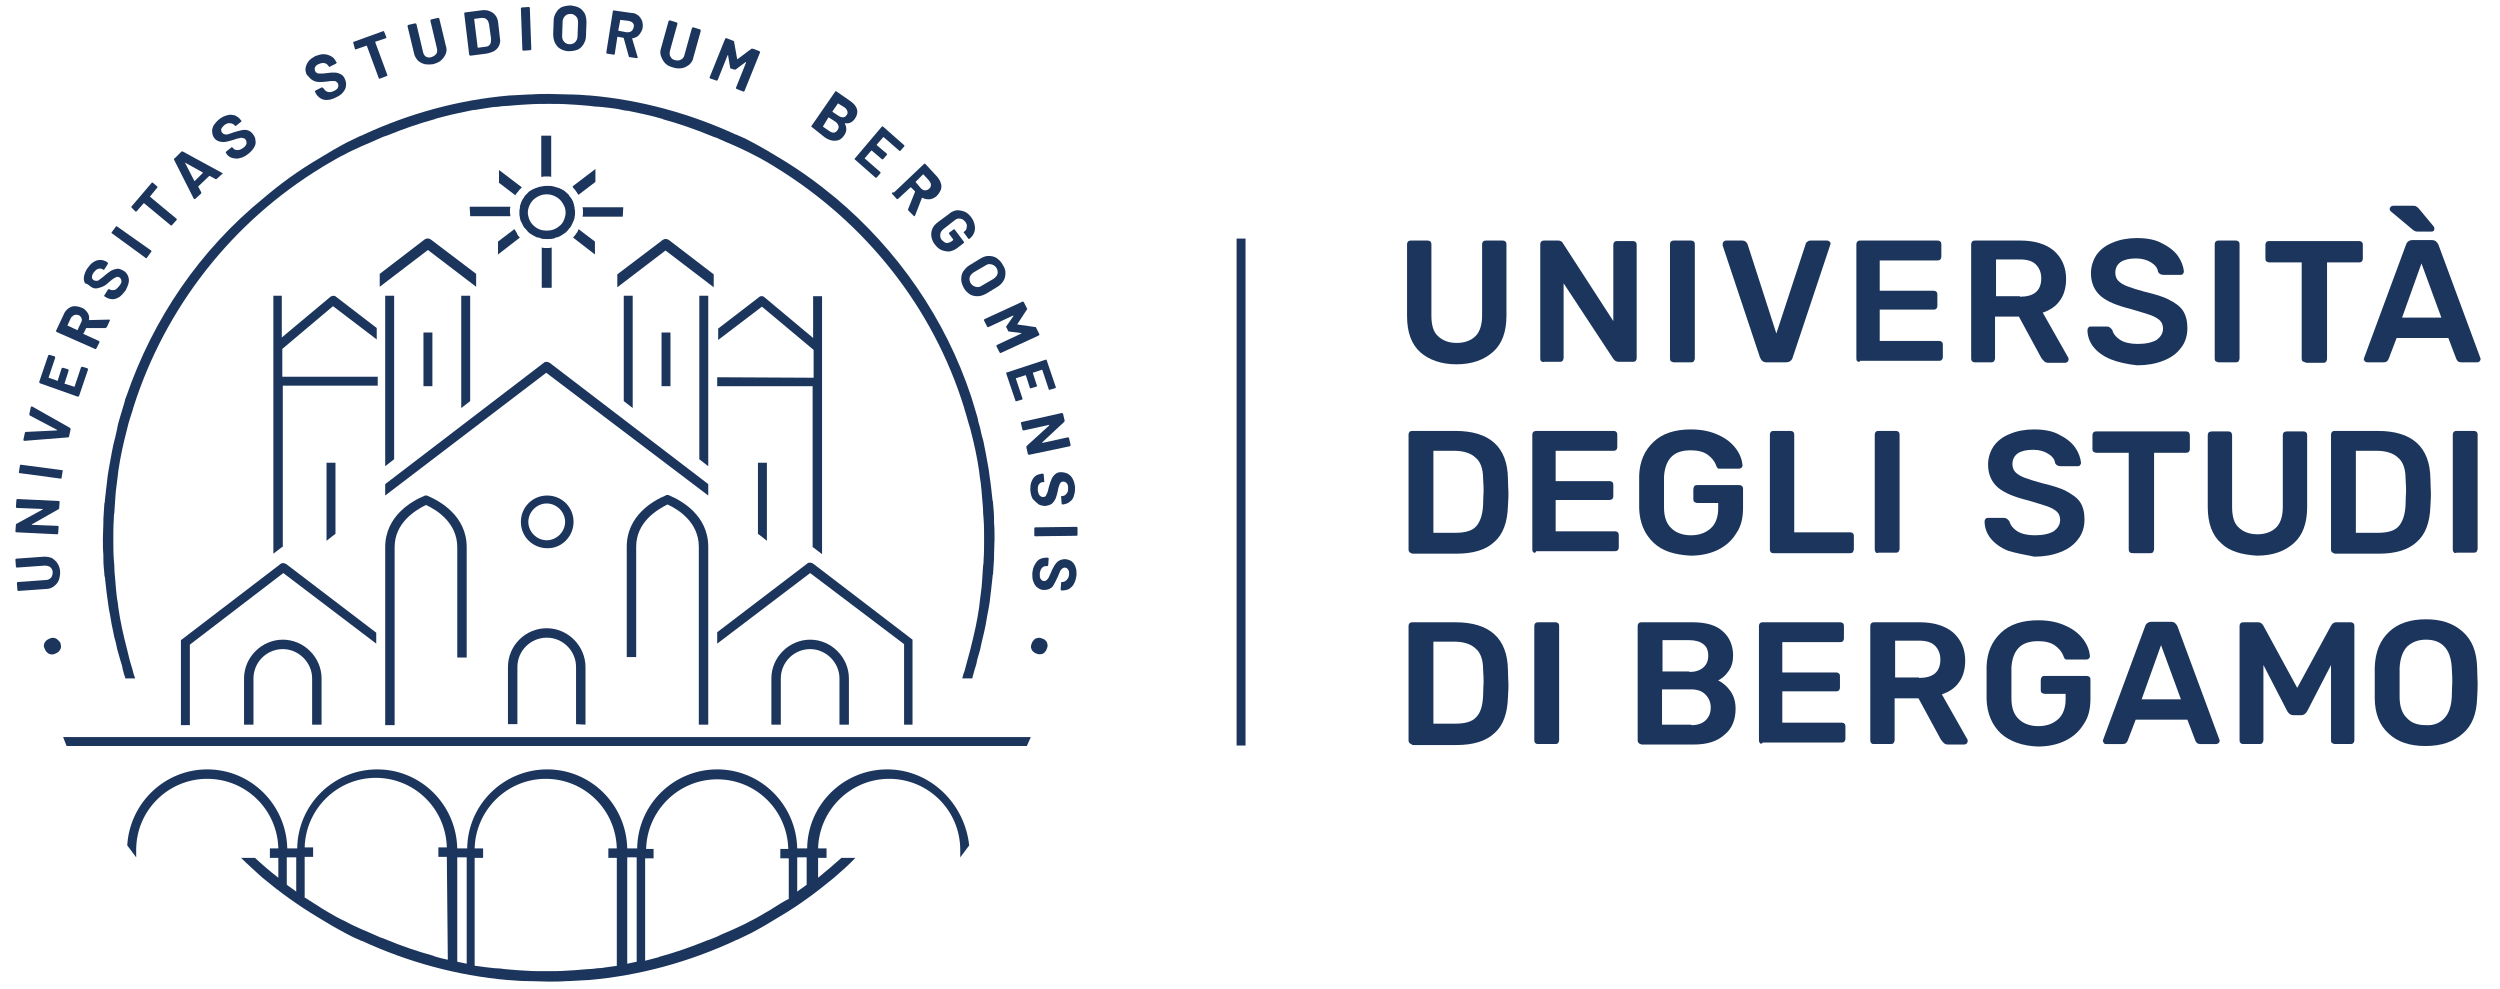 <?xml version="1.0" encoding="utf-8"?>
<!-- Generator: Adobe Illustrator 24.0.1, SVG Export Plug-In . SVG Version: 6.00 Build 0)  -->
<svg version="1.1" id="Livello_1" xmlns="http://www.w3.org/2000/svg" xmlns:xlink="http://www.w3.org/1999/xlink" x="0px" y="0px"
	 viewBox="0 0 503 199" style="enable-background:new 0 0 503 199;" xml:space="preserve">
<style type="text/css">
	.st0{fill:#1C355D;}
</style>
<path class="st0" d="M79.3,92.4V59.5h-1.8v34.3L79.3,92.4z"/>
<path class="st0" d="M87,66.9h-1.8v10.8H87V66.9z"/>
<path class="st0" d="M94.6,80.7V59.5h-1.8v22.6L94.6,80.7z"/>
<path class="st0" d="M67,61.6l8.8,6.7V66l-8.2-6.3c-0.3-0.3-0.8-0.2-1.1,0l-9.8,8.2v-8.4H55v51.9l1.7-1.3c0.1,0,0.1-0.1,0.2-0.1
	V77.6H76v-1.8H56.8v-5.6L67,61.6z"/>
<path class="st0" d="M64.7,145.8v-9.3c0-4.2-3.5-7.8-7.8-7.8c-4.2,0-7.8,3.5-7.8,7.8v9.3H51v-9.3c0-3.3,2.7-5.9,5.9-5.9
	s5.9,2.7,5.9,5.9v9.3H64.7z"/>
<path class="st0" d="M93.9,132.3v-22.2c0-6.3-5.4-9.3-7.8-10.3l-0.2-0.1h-0.4l-0.2,0.1c-2.4,1-7.8,4-7.8,10.3v35.8h1.9v-35.8
	c0-4.9,4.1-7.4,6.3-8.5c2.2,1,6.3,3.6,6.3,8.5v22.2H93.9z"/>
<path class="st0" d="M65.7,93.1v15.7l1.8-1.4V93.1H65.7z"/>
<path class="st0" d="M94.6,43.5h8.1c0-0.2-0.1-0.5-0.1-0.8c0,0,0,0,0-0.1c0-0.3,0-0.7,0.1-1h-8.2L94.6,43.5L94.6,43.5z"/>
<path class="st0" d="M104,46.9c-0.2-0.3-0.3-0.5-0.5-0.8l-3.3,2.5v2.6l4.4-3.4c-0.2-0.2-0.4-0.4-0.5-0.6C104.1,47.1,104,47,104,46.9
	z"/>
<path class="st0" d="M100.3,36.7l3.4,2.6c0.1-0.3,0.3-0.5,0.5-0.7c0.1-0.1,0.2-0.3,0.3-0.4c0.2-0.2,0.3-0.3,0.5-0.5l-4.6-3.5V36.7z"
	/>
<path class="st0" d="M75.7,127.3l-18.1-13.8c-0.2-0.1-0.4-0.2-0.6-0.2c-0.2,0-0.4,0-0.6,0.2l-20,15.3v0.1v2.2v14.8h1.8v-16.2
	L57,115.3l18.7,14.2V127.3z"/>
<path class="st0" d="M85.4,48.2l-9,6.9v2.6l9.7-7.4l9.7,7.4v-2.6l-9.1-6.9C86.3,47.9,85.8,47.9,85.4,48.2z"/>
<path class="st0" d="M140.7,59.5v32.9l1.8,1.4V59.5H140.7z"/>
<path class="st0" d="M134.9,66.9h-1.8v10.8h1.8V66.9z"/>
<path class="st0" d="M125.5,59.5v21.2l1.8,1.4V59.5H125.5z"/>
<path class="st0" d="M115.4,105c0-3-2.4-5.3-5.3-5.3c-3,0-5.3,2.4-5.3,5.3c0,3,2.4,5.3,5.3,5.3C112.9,110.4,115.4,108,115.4,105z
	 M106.3,105c0-2,1.7-3.7,3.7-3.7s3.7,1.7,3.7,3.7s-1.7,3.7-3.7,3.7S106.3,107,106.3,105z"/>
<path class="st0" d="M13.4,150.1h193.2c0.3-0.6,0.5-1.2,0.8-1.8H12.7C12.9,148.9,13.2,149.5,13.4,150.1z"/>
<path class="st0" d="M142.5,99.7v-2.1v-0.2L110.6,73c-0.2-0.1-0.4-0.2-0.6-0.2c-0.2,0-0.4,0-0.6,0.2L77.5,97.4v0.2v2.1L109.9,75
	L142.5,99.7z"/>
<path class="st0" d="M144.3,75.9v1.8h19.2v32.4c0.1,0,0.1,0,0.2,0.1l1.7,1.3V59.6h-1.8V68l-9.8-8.2c-0.3-0.3-0.8-0.3-1.1,0l-8.2,6.3
	v2.3l8.8-6.7l10.4,8.7V76L144.3,75.9L144.3,75.9z"/>
<path class="st0" d="M170.8,145.8v-9.3c0-4.2-3.5-7.8-7.8-7.8c-4.2,0-7.8,3.5-7.8,7.8v9.3h1.9v-9.3c0-3.3,2.7-5.9,5.9-5.9
	s5.9,2.7,5.9,5.9v9.3H170.8z"/>
<path class="st0" d="M117.8,145.8v-11.6c0-4.2-3.5-7.8-7.8-7.8c-4.3,0-7.8,3.5-7.8,7.8v11.5h1.9v-11.5c0-3.3,2.7-5.9,5.9-5.9
	c3.3,0,5.9,2.7,5.9,5.9v11.5L117.8,145.8L117.8,145.8z"/>
<path class="st0" d="M142.5,145.8v-35.8c0-6.3-5.4-9.3-7.8-10.3l-0.2-0.1h-0.4l-0.2,0.1c-2.4,1-7.8,4-7.8,10.3v22.2h1.9v-22.2
	c0-4.9,4.1-7.4,6.3-8.5c2.2,1,6.3,3.6,6.3,8.5v35.8H142.5z"/>
<path class="st0" d="M154.3,108.8V93.1h-1.8v14.3L154.3,108.8z"/>
<path class="st0" d="M25.4,79.8c-0.2,0.4-0.3,0.9-0.4,1.3c-0.1,0.3-0.2,0.7-0.3,1c-0.2,0.7-0.4,1.3-0.6,2c-0.2,0.7-0.4,1.3-0.5,2
	c-0.1,0.5-0.2,0.9-0.3,1.4c-0.2,0.7-0.3,1.3-0.5,2c-0.1,0.5-0.2,1-0.3,1.5c-0.1,0.7-0.3,1.5-0.4,2.2c-0.1,0.4-0.1,0.7-0.2,1.1
	c-0.2,1-0.3,1.9-0.4,2.9c0,0.3-0.1,0.5-0.1,0.8c-0.1,0.9-0.2,1.8-0.3,2.7c0,0.2,0,0.4-0.1,0.6c-0.1,1-0.1,2.1-0.2,3.1
	c0,0.2,0,0.5,0,0.7c0,1.1-0.1,2.2-0.1,3.3c0,1.1,0,2.2,0.1,3.3c0,0.2,0,0.5,0,0.7c0,1.1,0.1,2.1,0.2,3.1c0,0.2,0,0.4,0.1,0.6
	c0.1,0.9,0.2,1.8,0.3,2.7c0,0.3,0.1,0.5,0.1,0.8c0.1,1,0.3,1.9,0.4,2.9c0.1,0.3,0.1,0.7,0.2,1c0.1,0.8,0.3,1.5,0.4,2.3
	c0.1,0.5,0.2,0.9,0.3,1.4c0.1,0.7,0.3,1.4,0.5,2.1c0.1,0.5,0.2,0.9,0.3,1.4c0.2,0.7,0.4,1.4,0.6,2.1c0.2,0.6,0.4,1.2,0.5,1.9
	c0.1,0.4,0.2,0.7,0.3,1.1c0.1,0.2,0.2,0.5,0.2,0.7h2c-0.2-0.5-0.4-1.1-0.5-1.6c0-0.1-0.1-0.3-0.1-0.4c-0.4-1.2-0.7-2.4-1-3.7
	c0-0.1-0.1-0.3-0.1-0.4c-0.7-2.7-1.3-5.4-1.7-8.2c0-0.3-0.1-0.6-0.1-0.9c-0.2-1-0.3-2.1-0.4-3.2c0-0.4-0.1-0.9-0.1-1.3
	c-0.1-1-0.2-2-0.2-3c0-0.4-0.1-0.8-0.1-1.2c-0.1-1.4-0.1-2.8-0.1-4.1s0-2.8,0.1-4.1c0-0.4,0-0.8,0.1-1.2c0.1-1,0.1-2,0.2-3
	c0-0.4,0.1-0.8,0.1-1.3c0.1-1.1,0.3-2.1,0.4-3.2c0-0.3,0.1-0.6,0.1-0.9c0.4-2.8,1-5.5,1.7-8.2c0-0.1,0.1-0.3,0.1-0.4
	c0.3-1.3,0.7-2.5,1.1-3.7c0-0.1,0.1-0.3,0.1-0.4c6.4-20.3,20-37.5,37.9-48.4c0.1-0.1,0.2-0.1,0.3-0.2c1-0.6,2.1-1.2,3.1-1.8
	c0.3-0.1,0.5-0.3,0.8-0.4c0.9-0.5,1.7-0.9,2.6-1.3c0.4-0.2,0.9-0.4,1.3-0.6c0.7-0.3,1.4-0.6,2.1-0.9c0.6-0.3,1.2-0.5,1.8-0.8
	c0.4-0.2,0.8-0.3,1.1-0.4c3.2-1.3,6.3-2.4,9.6-3.3c0.1,0,0.1,0,0.2-0.1c1-0.3,2-0.5,3.1-0.8c0.3-0.1,0.6-0.1,0.9-0.2
	c0.9-0.2,1.8-0.4,2.8-0.6c0.4-0.1,0.9-0.2,1.3-0.2c0.8-0.1,1.7-0.3,2.5-0.4c0.6-0.1,1.2-0.2,1.8-0.2c0.7-0.1,1.5-0.2,2.2-0.2
	c0.8-0.1,1.6-0.1,2.4-0.2c0.6,0,1.2-0.1,1.7-0.1c1.4-0.1,2.8-0.1,4.1-0.1c1.4,0,2.8,0,4.1,0.1c0.6,0,1.2,0.1,1.7,0.1
	c0.8,0.1,1.6,0.1,2.4,0.2c0.7,0.1,1.5,0.2,2.2,0.2c0.6,0.1,1.2,0.1,1.8,0.2c0.8,0.1,1.7,0.2,2.5,0.4c0.4,0.1,0.9,0.2,1.3,0.2
	c0.9,0.2,1.8,0.4,2.8,0.6c0.3,0.1,0.6,0.1,0.9,0.2c1,0.2,2,0.5,3.1,0.8c0.1,0,0.1,0,0.2,0.1c3.3,0.9,6.4,2,9.6,3.3
	c0.4,0.2,0.8,0.3,1.1,0.4c0.6,0.3,1.2,0.5,1.8,0.8c0.7,0.3,1.4,0.6,2.1,0.9c0.4,0.2,0.9,0.4,1.3,0.6c0.9,0.4,1.8,0.9,2.6,1.3
	c0.3,0.1,0.5,0.3,0.8,0.4c1.1,0.6,2.1,1.2,3.1,1.8c0.1,0.1,0.2,0.1,0.3,0.2c17.9,11,31.6,28,37.9,48.4c0,0.1,0.1,0.3,0.1,0.4
	c0.4,1.2,0.7,2.5,1.1,3.7c0,0.1,0.1,0.3,0.1,0.4c0.7,2.7,1.3,5.4,1.7,8.2c0,0.3,0.1,0.6,0.1,0.9c0.2,1.1,0.3,2.1,0.4,3.2
	c0,0.4,0.1,0.8,0.1,1.3c0.1,1,0.2,2,0.2,3c0,0.4,0.1,0.8,0.1,1.2c0.1,1.4,0.1,2.8,0.1,4.1s0,2.8-0.1,4.1c0,0.4,0,0.8-0.1,1.2
	c-0.1,1-0.1,2-0.2,3c0,0.4-0.1,0.9-0.1,1.3c-0.1,1.1-0.3,2.1-0.4,3.2c0,0.3-0.1,0.6-0.1,0.9c-0.4,2.8-1,5.4-1.7,8.2
	c0,0.1-0.1,0.3-0.1,0.4c-0.3,1.2-0.7,2.5-1,3.7c0,0.1-0.1,0.3-0.1,0.4c-0.2,0.5-0.4,1.1-0.5,1.6h2c0.1-0.2,0.1-0.5,0.2-0.7
	c0.1-0.4,0.2-0.7,0.3-1.1c0.2-0.6,0.4-1.2,0.5-1.9c0.2-0.7,0.4-1.4,0.6-2.1c0.1-0.5,0.2-0.9,0.3-1.4c0.2-0.7,0.3-1.4,0.5-2.1
	c0.1-0.5,0.2-0.9,0.3-1.4c0.1-0.8,0.3-1.5,0.4-2.3c0.1-0.3,0.1-0.7,0.2-1c0.2-1,0.3-1.9,0.4-2.9c0-0.3,0.1-0.5,0.1-0.8
	c0.1-0.9,0.2-1.8,0.3-2.7c0-0.2,0-0.4,0.1-0.6c0.1-1,0.1-2.1,0.2-3.1c0-0.2,0-0.5,0-0.7c0-1.1,0.1-2.2,0.1-3.3c0-1.1,0-2.2-0.1-3.3
	c0-0.3,0-0.5,0-0.7c0-1-0.1-2.1-0.2-3.1c0-0.2,0-0.4-0.1-0.6c-0.1-0.9-0.2-1.8-0.3-2.7c0-0.3-0.1-0.5-0.1-0.8
	c-0.1-1-0.3-1.9-0.4-2.9c-0.1-0.4-0.1-0.7-0.2-1.1c-0.1-0.7-0.3-1.5-0.4-2.2c-0.1-0.5-0.2-1-0.3-1.5c-0.1-0.7-0.3-1.3-0.5-2
	c-0.1-0.5-0.2-0.9-0.3-1.4c-0.2-0.7-0.4-1.3-0.5-2c-0.2-0.7-0.4-1.3-0.6-2c-0.1-0.3-0.2-0.7-0.3-1c-0.1-0.4-0.3-0.9-0.4-1.3
	c-5.2-15.7-14.8-29.5-27.3-40c-3.5-2.9-7.1-5.5-10.9-7.8c-0.2-0.1-0.3-0.2-0.5-0.3c-0.8-0.5-1.7-1-2.5-1.5c-0.5-0.3-1.1-0.6-1.6-0.9
	c-0.4-0.2-0.7-0.4-1.1-0.6c-0.9-0.5-1.9-1-2.9-1.4c-0.2-0.1-0.3-0.2-0.5-0.2c-9.1-4.2-19.1-7-29.5-7.9c-0.1,0-0.1,0-0.2,0
	c-1.2-0.1-2.5-0.2-3.7-0.2c-0.1,0-0.3,0-0.4,0c-1.2,0-2.4-0.1-3.7-0.1c-1.3,0-2.5,0-3.7,0.1c-0.1,0-0.3,0-0.4,0
	c-1.2,0.1-2.5,0.1-3.7,0.2c-0.1,0-0.1,0-0.2,0c-10.5,0.9-20.4,3.7-29.5,7.9c-0.2,0.1-0.3,0.2-0.5,0.2c-1,0.5-1.9,0.9-2.9,1.4
	c-0.4,0.2-0.7,0.4-1.1,0.6c-0.5,0.3-1.1,0.6-1.6,0.9c-0.8,0.5-1.7,1-2.5,1.5c-0.2,0.1-0.3,0.2-0.5,0.3c-3.9,2.3-7.5,4.9-10.9,7.8
	C40.2,50.3,30.8,64.1,25.4,79.8z"/>
<path class="st0" d="M178.5,154.8c-8.8,0-16,7.1-16.1,15.9h-2c-0.2-8.8-7.3-15.9-16.1-15.9c-8.8,0-16,7.1-16.1,15.9h-2
	c-0.2-8.8-7.3-15.9-16.1-15.9s-16,7.1-16.1,15.9h-2c-0.2-8.8-7.3-15.9-16.1-15.9c-8.8,0-16,7.1-16.1,15.9h-2
	c-0.2-8.8-7.3-15.9-16.1-15.9c-8.6,0-15.6,6.8-16.1,15.3c0.6,0.8,1.2,1.6,1.8,2.4V171c0-7.9,6.4-14.3,14.3-14.3
	c7.8,0,14.1,6.2,14.3,14h-1.7v1.9h1.7v4c-1.7-1.3-3.3-2.7-4.7-4h-2.8c1.4,1.4,2.9,2.7,4.3,4c3.5,2.9,7.1,5.5,10.9,7.8
	c0.2,0.1,0.3,0.2,0.5,0.3c0.8,0.5,1.7,1,2.5,1.5c0.5,0.3,1.1,0.6,1.6,0.9c0.4,0.2,0.7,0.4,1.1,0.6c0.9,0.5,1.9,1,2.9,1.4
	c0.2,0.1,0.3,0.2,0.5,0.2c9.1,4.2,19.1,7,29.5,7.9c0.1,0,0.1,0,0.2,0c1.2,0.1,2.5,0.2,3.7,0.2c0.1,0,0.3,0,0.4,0
	c1.2,0,2.4,0.1,3.7,0.1s2.5,0,3.7-0.1c0.1,0,0.3,0,0.4,0c1.2-0.1,2.5-0.1,3.7-0.2c0.1,0,0.1,0,0.2,0c10.5-0.9,20.4-3.7,29.5-7.9
	c0.2-0.1,0.3-0.2,0.5-0.2c1-0.5,1.9-0.9,2.9-1.4c0.4-0.2,0.7-0.4,1.1-0.6c0.5-0.3,1.1-0.6,1.6-0.9c0.8-0.5,1.7-1,2.5-1.5
	c0.2-0.1,0.3-0.2,0.5-0.3c3.9-2.3,7.4-4.9,10.9-7.8c1.5-1.3,3-2.6,4.3-4h-2.8c-1.6,1.4-3.2,2.8-4.7,4v-4h1.7v-1.9h-1.7
	c0.2-7.7,6.5-14,14.3-14c7.9,0,14.3,6.4,14.3,14.3v1.5c0.6-0.8,1.2-1.6,1.8-2.4C194.1,161.6,187.1,154.8,178.5,154.8z M59.6,179.4
	c-0.6-0.5-1.3-0.9-1.9-1.4v-5.5h1.9V179.4z M90.1,193.1c-0.9-0.2-1.8-0.4-2.7-0.7c-0.1,0-0.1,0-0.2-0.1c-3.3-0.9-6.5-2-9.6-3.3
	c-0.4-0.2-0.8-0.3-1.1-0.4c-0.6-0.3-1.2-0.5-1.8-0.8c-0.7-0.3-1.4-0.6-2.1-0.9c-0.4-0.2-0.9-0.4-1.3-0.6c-0.9-0.4-1.7-0.9-2.6-1.3
	c-0.3-0.1-0.5-0.3-0.8-0.4c-1.1-0.6-2.1-1.2-3.1-1.8c-0.1-0.1-0.2-0.1-0.3-0.2c-1.1-0.7-2.2-1.4-3.3-2.1h0.1v-8.1h1.7v-1.9h-1.7
	c0.2-7.7,6.5-14,14.3-14s14.1,6.2,14.3,14h-1.7v1.9h1.7L90.1,193.1L90.1,193.1z M93.9,193.9c-0.6-0.1-1.3-0.3-1.9-0.4v-21h1.9V193.9
	z M124.3,194.3c-0.7,0.1-1.5,0.2-2.2,0.3c-0.6,0.1-1.2,0.2-1.8,0.2c-0.7,0.1-1.5,0.2-2.2,0.2c-0.8,0.1-1.6,0.1-2.4,0.2
	c-0.6,0-1.2,0.1-1.7,0.1c-1.4,0.1-2.8,0.1-4.1,0.1c-1.4,0-2.8,0-4.1-0.1c-0.6,0-1.2-0.1-1.7-0.1c-0.8-0.1-1.6-0.1-2.4-0.2
	c-0.7-0.1-1.5-0.2-2.2-0.2c-0.6-0.1-1.2-0.1-1.8-0.2c-0.7-0.1-1.5-0.2-2.2-0.3v-21.7h1.7v-1.9h-1.7c0.2-7.7,6.5-14,14.3-14
	c7.8,0,14.1,6.2,14.3,14h-1.7v1.9h1.7V194.3L124.3,194.3z M128.1,193.5c-0.6,0.1-1.3,0.3-1.9,0.4v-21.4h1.9V193.5z M155.4,182.8
	c-0.1,0.1-0.2,0.1-0.3,0.2c-1,0.6-2.1,1.2-3.1,1.8c-0.3,0.1-0.5,0.3-0.8,0.4c-0.9,0.5-1.7,0.9-2.6,1.3c-0.4,0.2-0.9,0.4-1.3,0.6
	c-0.7,0.3-1.4,0.6-2.1,0.9c-0.6,0.3-1.2,0.6-1.8,0.8c-0.4,0.2-0.8,0.3-1.1,0.4c-3.2,1.3-6.3,2.4-9.6,3.3c-0.1,0-0.1,0-0.2,0.1
	c-0.9,0.2-1.8,0.5-2.7,0.7v-20.6h1.7v-1.9H130c0.2-7.7,6.5-14,14.3-14s14.1,6.2,14.3,14H157v1.9h1.7v8.1h0.1
	C157.6,181.4,156.5,182.1,155.4,182.8z M162.3,178c-0.6,0.5-1.3,0.9-1.9,1.4v-6.9h1.9V178z"/>
<path class="st0" d="M125.4,41.7h-8.2c0.1,0.3,0.1,0.7,0.1,1c0,0,0,0,0,0.1c0,0.3,0,0.5-0.1,0.8h8.1L125.4,41.7L125.4,41.7z"/>
<path class="st0" d="M110.1,49.9L110.1,49.9h-0.2c0,0,0,0-0.1,0c-0.3,0-0.5,0-0.8-0.1v8.1h1h1v-8.1
	C110.7,49.9,110.5,49.9,110.1,49.9C110.2,49.9,110.2,49.9,110.1,49.9z"/>
<path class="st0" d="M109.9,35.5L109.9,35.5h0.2c0.3,0,0.6,0,0.8,0.1v-8.3h-1h-1v8.3C109.4,35.5,109.6,35.5,109.9,35.5z"/>
<path class="st0" d="M116,46.9c-0.1,0.1-0.1,0.2-0.2,0.3c-0.2,0.2-0.3,0.4-0.5,0.6l4.4,3.4v-2.6l-3.3-2.5
	C116.3,46.4,116.2,46.7,116,46.9z"/>
<path class="st0" d="M115.6,38.1c0.1,0.1,0.2,0.2,0.3,0.4c0.2,0.2,0.3,0.5,0.5,0.7l3.4-2.6V34l-4.6,3.5
	C115.3,37.8,115.4,37.9,115.6,38.1z"/>
<path class="st0" d="M108.5,37.6c-0.2,0.1-0.4,0.1-0.6,0.2c-0.2,0.1-0.3,0.1-0.5,0.2c-0.1,0.1-0.3,0.1-0.4,0.2
	c-0.2,0.1-0.3,0.2-0.5,0.3c-0.1,0.1-0.2,0.1-0.2,0.2l-0.1,0.1c-0.2,0.2-0.3,0.3-0.5,0.5c-0.1,0.1-0.2,0.2-0.2,0.3
	c-0.1,0.2-0.3,0.4-0.4,0.6c0,0.1-0.1,0.1-0.1,0.2s-0.1,0.1-0.1,0.2c0,0.1-0.1,0.2-0.1,0.3c-0.1,0.3-0.2,0.5-0.2,0.8
	c0,0.1,0,0.2,0,0.2c-0.1,0.3-0.1,0.6-0.1,0.9c0,0.3,0,0.6,0.1,0.9c0,0.1,0,0.1,0,0.2c0.1,0.3,0.1,0.5,0.3,0.8c0,0.1,0.1,0.2,0.1,0.2
	c0,0.1,0.1,0.1,0.1,0.2c0.1,0.2,0.2,0.5,0.4,0.7c0,0.1,0.1,0.1,0.2,0.2c0.2,0.2,0.3,0.4,0.5,0.6c0.1,0.1,0.1,0.1,0.2,0.2
	c0.2,0.2,0.4,0.3,0.6,0.4c0.1,0.1,0.2,0.1,0.3,0.2c0.2,0.1,0.4,0.2,0.6,0.3c0.1,0.1,0.3,0.1,0.5,0.1c0.2,0.1,0.3,0.1,0.5,0.2
	c0.3,0.1,0.7,0.1,1,0.1c0,0,0,0,0.1,0h0.1h0.1c0,0,0,0,0.1,0c0.3,0,0.7,0,1-0.1c0.2,0,0.4-0.1,0.5-0.2c0.2,0,0.3-0.1,0.5-0.1
	c0.2-0.1,0.4-0.2,0.6-0.3c0.1-0.1,0.2-0.1,0.3-0.2c0.2-0.1,0.4-0.3,0.6-0.4c0.1-0.1,0.1-0.1,0.2-0.2c0.2-0.2,0.4-0.4,0.5-0.6
	c0.1-0.1,0.1-0.1,0.2-0.2c0.2-0.2,0.3-0.5,0.4-0.7c0-0.1,0.1-0.1,0.1-0.2c0-0.1,0.1-0.2,0.1-0.2c0.1-0.3,0.2-0.5,0.3-0.8
	c0-0.1,0-0.1,0-0.2c0.1-0.3,0.1-0.6,0.1-0.9c0-0.3,0-0.6-0.1-0.9c0-0.1,0-0.2,0-0.2c-0.1-0.3-0.1-0.5-0.2-0.8c0-0.1-0.1-0.2-0.1-0.3
	c0-0.1,0-0.1-0.1-0.2c0-0.1-0.1-0.1-0.1-0.2c-0.1-0.2-0.2-0.4-0.4-0.6c-0.1-0.1-0.2-0.2-0.2-0.3c-0.1-0.2-0.3-0.3-0.5-0.5l-0.1-0.1
	c-0.1-0.1-0.2-0.1-0.2-0.2c-0.1-0.1-0.3-0.2-0.5-0.3c-0.1-0.1-0.3-0.2-0.4-0.2c-0.2-0.1-0.3-0.2-0.5-0.2c-0.2-0.1-0.4-0.1-0.6-0.2
	c-0.1,0-0.3-0.1-0.4-0.1c-0.3-0.1-0.7-0.1-1-0.1h-0.1h-0.1c-0.4,0-0.7,0-1,0.1C108.8,37.5,108.6,37.6,108.5,37.6z M109.9,39.1
	L109.9,39.1h0.2c0.8,0,1.5,0.3,2.1,0.7s1,1,1.3,1.6c0.2,0.4,0.3,0.9,0.3,1.4c0,0.4-0.1,0.8-0.2,1.1c-0.2,0.7-0.6,1.3-1.2,1.7
	c-0.6,0.5-1.4,0.8-2.3,0.8H110h-0.1c-0.9,0-1.7-0.3-2.3-0.8c-0.5-0.4-1-1-1.2-1.7c-0.1-0.4-0.2-0.7-0.2-1.1c0-0.5,0.1-0.9,0.3-1.4
	c0.3-0.7,0.7-1.2,1.3-1.6S109.1,39.1,109.9,39.1z"/>
<path class="st0" d="M183.6,145.8V131v-2.2v-0.1l-20-15.3c-0.2-0.1-0.4-0.2-0.6-0.2s-0.4,0-0.6,0.2l-18.1,13.8v2.3l18.7-14.2
	l18.9,14.3v16.2H183.6z"/>
<path class="st0" d="M143.6,55.2l-9-6.9c-0.4-0.3-0.9-0.3-1.3,0l-9.1,6.9v2.6l9.7-7.4l9.7,7.4V55.2z"/>
<path class="st0" d="M11.8,128.9c-0.2-0.2-0.4-0.4-0.7-0.5c-0.3-0.1-0.6-0.1-0.9,0c-0.3,0.1-0.5,0.2-0.8,0.4
	c-0.2,0.2-0.4,0.4-0.5,0.7c-0.1,0.3-0.1,0.6,0,0.8c0.1,0.3,0.2,0.5,0.4,0.8c0.2,0.2,0.4,0.4,0.7,0.5c0.3,0.1,0.6,0.1,0.9,0
	c0.3-0.1,0.5-0.2,0.8-0.4c0.2-0.2,0.4-0.4,0.5-0.7c0.1-0.3,0.1-0.6,0-0.9C12.2,129.3,12,129.1,11.8,128.9z"/>
<path class="st0" d="M10.8,118c0.4-0.3,0.8-0.7,1-1.2c0.2-0.5,0.3-1.1,0.3-1.7c0-0.6-0.2-1.2-0.5-1.7c-0.3-0.5-0.7-0.8-1.1-1.1
	c-0.5-0.2-1-0.3-1.6-0.3l-5.6,0.4c-0.1,0-0.2,0.1-0.2,0.2l0.1,1.4c0,0.1,0.1,0.2,0.2,0.2l5.6-0.4c0.4,0,0.8,0.1,1.1,0.3
	c0.3,0.3,0.5,0.6,0.5,1c0,0.4-0.1,0.8-0.3,1.1c-0.3,0.3-0.6,0.5-1.1,0.5l-5.6,0.4c-0.1,0-0.2,0.1-0.2,0.2l0.1,1.4
	c0,0.1,0.1,0.2,0.2,0.2l5.6-0.4C9.9,118.5,10.4,118.3,10.8,118z"/>
<path class="st0" d="M11.5,107.5c0.1,0,0.2-0.1,0.2-0.2l0.1-1.3c0-0.1-0.1-0.2-0.2-0.2l-5.1-0.2H6.4c0,0,0,0,0-0.1l5.3-3
	c0.1-0.1,0.2-0.1,0.2-0.2l0.1-1.3c0-0.1-0.1-0.2-0.2-0.2l-8.3-0.4c-0.1,0-0.2,0.1-0.2,0.2L3.2,102c0,0.1,0.1,0.2,0.2,0.2l5.1,0.2
	h0.1c0,0,0,0,0,0.1l-5.3,2.9c-0.1,0.1-0.1,0.1-0.1,0.2l-0.1,1.3c0,0.1,0.1,0.2,0.2,0.2L11.5,107.5z"/>
<path class="st0" d="M12.5,94.6l-8.3-1.1c-0.1,0-0.2,0-0.2,0.2L3.8,95c0,0.1,0,0.2,0.2,0.2l8.2,1.1c0.1,0,0.2,0,0.2-0.2l0.2-1.3
	C12.7,94.7,12.6,94.6,12.5,94.6z"/>
<path class="st0" d="M4.9,88.7l8.8-0.7c0.1,0,0.2-0.1,0.2-0.2l0.3-1.4c0-0.1,0-0.2-0.1-0.3l-7.6-4.3c-0.1,0-0.1,0-0.2,0
	c-0.1,0-0.1,0.1-0.1,0.1l-0.3,1.4c0,0.1,0,0.2,0.1,0.3l5.5,2.9c0,0,0,0,0,0.1c0,0,0,0-0.1,0l-6.2,0.3C5.1,86.9,5,87,5,87.1l-0.3,1.4
	C4.7,88.6,4.8,88.7,4.9,88.7z"/>
<path class="st0" d="M15.6,79.8c0.1,0,0.2,0,0.3-0.1l1.8-5.3c0-0.1,0-0.2-0.1-0.3l-1-0.3c-0.1,0-0.2,0-0.3,0.1l-1.3,3.9
	c0,0,0,0.1-0.1,0l-1.9-0.6c0,0-0.1,0,0-0.1l0.8-2.5c0-0.1,0-0.2-0.1-0.3l-1-0.3c-0.1,0-0.2,0-0.3,0.1l-0.8,2.5c0,0,0,0.1-0.1,0
	L9.8,76c0,0-0.1,0,0-0.1l1.3-3.9c0-0.1,0-0.2-0.1-0.3l-1-0.3c-0.1,0-0.2,0-0.3,0.1l-1.8,5.3c0,0.1,0,0.2,0.1,0.3L15.6,79.8z"/>
<path class="st0" d="M19.1,70.2c0.1,0.1,0.2,0,0.3-0.1l0.6-1.2c0.1-0.1,0-0.2-0.1-0.3l-3.1-1.4c0,0-0.1-0.1,0-0.1l0.5-1
	c0,0,0-0.1,0.1-0.1h3.8c0.1,0,0.2-0.1,0.3-0.2l0.6-1.3c0-0.1,0-0.1,0-0.1s0-0.1-0.1-0.1h-0.1L18,64.4c0,0,0,0-0.1,0c0,0,0,0,0-0.1
	c0.1-0.5,0-1-0.3-1.4c-0.3-0.4-0.6-0.8-1.2-1c-0.5-0.2-0.9-0.3-1.4-0.3s-0.9,0.2-1.3,0.5c-0.4,0.3-0.7,0.7-0.9,1.2l-1.5,3.2
	c-0.1,0.1,0,0.2,0.1,0.3L19.1,70.2z M14.2,64.1c0.1-0.3,0.4-0.5,0.7-0.7c0.3-0.1,0.6-0.1,0.9,0c0.3,0.1,0.5,0.4,0.6,0.6
	c0.1,0.3,0.1,0.6-0.1,0.9l-0.7,1.5c0,0-0.1,0.1-0.1,0l-1.9-0.9c0,0-0.1-0.1,0-0.1L14.2,64.1z"/>
<path class="st0" d="M18.3,57.7c0.4,0.3,0.9,0.4,1.3,0.3c0.4-0.1,0.8-0.2,1.2-0.4c0.4-0.2,0.8-0.5,1.2-0.9c0.4-0.3,0.7-0.6,0.9-0.7
	c0.2-0.1,0.4-0.2,0.6-0.3c0.2,0,0.4,0,0.5,0.1c0.2,0.1,0.4,0.4,0.4,0.6c0.1,0.3,0,0.6-0.3,1c-0.3,0.4-0.6,0.7-0.9,0.9
	c-0.4,0.1-0.7,0.1-1,0L22,58.2c-0.1-0.1-0.2,0-0.3,0.1L21,59.4c-0.1,0.1,0,0.2,0.1,0.3l0.2,0.1c0.5,0.3,0.9,0.4,1.4,0.4
	s0.9-0.2,1.4-0.5c0.4-0.3,0.8-0.8,1.2-1.3c0.3-0.6,0.5-1.1,0.6-1.6c0.1-0.5,0-1-0.2-1.4c-0.2-0.4-0.5-0.8-1-1
	c-0.5-0.3-0.9-0.4-1.3-0.3c-0.4,0.1-0.8,0.2-1.1,0.4c-0.3,0.2-0.7,0.5-1.2,0.9c-0.4,0.4-0.8,0.6-1,0.8s-0.4,0.3-0.6,0.3
	c-0.2,0-0.4,0-0.6-0.1c-0.3-0.2-0.4-0.4-0.4-0.6c0-0.3,0.1-0.6,0.3-0.9c0.3-0.4,0.6-0.7,0.9-0.8c0.4-0.1,0.7-0.1,1,0.1l0.1,0.1
	c0.1,0,0.1,0,0.2-0.1l0.7-1.1c0.1-0.1,0-0.2-0.1-0.3l-0.1-0.1c-0.5-0.3-0.9-0.4-1.4-0.4s-1,0.2-1.4,0.5c-0.5,0.3-0.8,0.8-1.2,1.3
	c-0.3,0.5-0.5,1-0.6,1.5c-0.1,0.5,0,1,0.2,1.4C17.6,57.1,17.9,57.4,18.3,57.7z"/>
<path class="st0" d="M29.3,51.9c0.1,0.1,0.2,0.1,0.3-0.1l0.8-1.1c0.1-0.1,0.1-0.2,0-0.3l-6.8-4.8c-0.1-0.1-0.2-0.1-0.3,0l-0.8,1.1
	c-0.1,0.1-0.1,0.2,0.1,0.3L29.3,51.9z"/>
<path class="st0" d="M27.2,42.5c0.1,0.1,0.2,0.1,0.3,0l1.4-1.6H29l5.3,4.4c0.1,0.1,0.2,0.1,0.3,0l0.9-1c0.1-0.1,0.1-0.2,0-0.3
	l-5.3-4.4v-0.1l1.4-1.7c0.1-0.1,0.1-0.2,0-0.3l-0.8-0.7c-0.1-0.1-0.2-0.1-0.3,0l-4,4.7c-0.1,0.1-0.1,0.2,0,0.3L27.2,42.5z"/>
<path class="st0" d="M39,40C39,40.1,39.1,40.1,39,40c0.2,0.1,0.2,0.1,0.3,0l1.1-1c0.1-0.1,0.1-0.2,0.1-0.3l-0.6-1.1v-0.1l2.2-2.1
	h0.1l1.1,0.6c0.1,0.1,0.2,0,0.3,0l1.1-1l0.1-0.1v-0.1c0,0,0,0-0.1,0l-7.9-4.3c-0.1-0.1-0.2,0-0.3,0l-1.3,1.3C35,31.9,35,32,35,32.1
	L39,40z M37.2,32.7l3.6,2c0,0,0.1,0.1,0,0.1l-1.6,1.6h-0.1L37.2,32.7z"/>
<path class="st0" d="M44.3,28.5c0.4,0.1,0.9,0.1,1.3,0c0.4-0.1,0.9-0.2,1.5-0.4c0.5-0.2,0.9-0.3,1.1-0.3c0.2-0.1,0.5-0.1,0.7,0
	c0.2,0,0.4,0.1,0.5,0.3c0.2,0.2,0.2,0.5,0.2,0.8c-0.1,0.3-0.3,0.6-0.6,0.8c-0.4,0.3-0.8,0.5-1.2,0.5c-0.4,0-0.7-0.1-0.9-0.4
	l-0.1-0.1c-0.1-0.1-0.2-0.1-0.3,0l-1,0.8c-0.1,0.1-0.1,0.2,0,0.3l0.1,0.2c0.3,0.4,0.7,0.7,1.2,0.8c0.5,0.1,0.9,0.2,1.5,0
	c0.5-0.1,1.1-0.4,1.6-0.8c0.5-0.4,0.9-0.8,1.2-1.3s0.4-0.9,0.3-1.4c0-0.5-0.2-0.9-0.5-1.3c-0.3-0.4-0.7-0.7-1.1-0.8
	c-0.4-0.1-0.8-0.1-1.2,0s-0.9,0.2-1.5,0.4c-0.5,0.2-0.9,0.3-1.2,0.4c-0.3,0.1-0.5,0.1-0.7,0c-0.2,0-0.3-0.1-0.5-0.3
	c-0.2-0.2-0.2-0.5-0.2-0.7c0.1-0.3,0.3-0.5,0.6-0.8c0.4-0.3,0.8-0.5,1.2-0.4c0.4,0,0.7,0.2,0.9,0.4l0.1,0.1c0.1,0.1,0.1,0.1,0.2,0
	l1-0.8c0.1-0.1,0.1-0.2,0-0.3l-0.1-0.1c-0.3-0.4-0.7-0.7-1.2-0.9c-0.5-0.1-1-0.2-1.5,0c-0.5,0.1-1.1,0.4-1.6,0.8
	c-0.5,0.4-0.8,0.8-1.1,1.2c-0.2,0.4-0.4,0.9-0.3,1.4c0,0.5,0.2,0.9,0.5,1.3C43.5,28.2,43.8,28.4,44.3,28.5z"/>
<path class="st0" d="M63,16.2c0.4,0.2,0.8,0.3,1.2,0.3c0.4,0,1,0,1.6-0.1c0.5-0.1,0.9-0.1,1.2-0.1c0.3,0,0.5,0,0.6,0.1
	c0.1,0.1,0.3,0.2,0.4,0.4c0.1,0.2,0.1,0.5,0,0.8c-0.1,0.3-0.4,0.5-0.8,0.7s-0.9,0.3-1.2,0.2c-0.4-0.1-0.6-0.3-0.8-0.6L65,17.7
	c0-0.1-0.1-0.1-0.3-0.1l-1.2,0.6c-0.1,0.1-0.2,0.2-0.1,0.3l0.1,0.2c0.2,0.5,0.6,0.8,1,1.1c0.4,0.2,0.9,0.4,1.4,0.3
	c0.5,0,1.1-0.2,1.7-0.5c0.6-0.3,1.1-0.6,1.4-1c0.3-0.4,0.6-0.8,0.6-1.3c0.1-0.5,0-0.9-0.2-1.4c-0.2-0.5-0.5-0.8-0.9-1
	c-0.4-0.2-0.8-0.3-1.2-0.3c-0.4,0-0.9,0-1.5,0.1c-0.6,0.1-1,0.1-1.3,0.1s-0.5,0-0.7-0.1c-0.2-0.1-0.3-0.2-0.4-0.4
	c-0.1-0.3-0.1-0.5,0-0.8c0.1-0.2,0.4-0.5,0.7-0.6c0.5-0.2,0.9-0.3,1.2-0.2c0.4,0.1,0.6,0.3,0.8,0.6l0.1,0.1c0,0.1,0.1,0.1,0.2,0
	l1.2-0.6c0.1-0.1,0.2-0.2,0.1-0.3l-0.1-0.1c-0.2-0.5-0.6-0.9-1-1.1c-0.4-0.2-0.9-0.4-1.5-0.4s-1.1,0.2-1.7,0.4c-0.5,0.3-1,0.6-1.3,1
	s-0.5,0.8-0.6,1.3c-0.1,0.5,0,0.9,0.2,1.4C62.3,15.7,62.6,16,63,16.2z"/>
<path class="st0" d="M71.4,9.8c0,0.1,0.1,0.2,0.3,0.1l2-0.7h0.1l2.4,6.5c0,0.1,0.1,0.2,0.3,0.1l1.3-0.5c0.1,0,0.2-0.1,0.1-0.3
	l-2.4-6.5V8.4l2.1-0.7c0.1,0,0.2-0.1,0.1-0.3l-0.4-1c0-0.1-0.1-0.2-0.3-0.1l-5.8,2.1c-0.1,0-0.2,0.1-0.1,0.3L71.4,9.8z"/>
<path class="st0" d="M84,12.1c0.4,0.4,0.8,0.6,1.4,0.8c0.5,0.1,1.1,0.1,1.8,0c0.6-0.2,1.2-0.4,1.6-0.8c0.4-0.4,0.7-0.8,0.9-1.3
	c0.2-0.5,0.2-1.1,0-1.6l-1.3-5.4c0-0.1-0.1-0.2-0.3-0.2l-1.3,0.3c-0.1,0-0.2,0.1-0.2,0.3l1.3,5.5c0.1,0.4,0.1,0.8-0.1,1.1
	c-0.2,0.3-0.5,0.5-1,0.7c-0.4,0.1-0.8,0.1-1.1-0.1c-0.3-0.2-0.5-0.5-0.6-1l-1.3-5.5c0-0.1-0.1-0.2-0.3-0.2L82.2,5
	C82.1,5,82,5.1,82,5.3l1.3,5.4C83.4,11.3,83.7,11.7,84,12.1z"/>
<path class="st0" d="M94.7,11.2l3.1-0.4c0.6-0.1,1.2-0.3,1.6-0.5c0.4-0.3,0.8-0.6,1-1.1c0.2-0.4,0.3-0.9,0.2-1.4l-0.4-3.5
	c-0.1-0.5-0.3-1-0.6-1.3c-0.3-0.4-0.7-0.6-1.2-0.8c-0.5-0.2-1.1-0.2-1.7-0.1l-3.1,0.4c-0.1,0-0.2,0.1-0.2,0.2l1,8.3
	C94.5,11.2,94.6,11.2,94.7,11.2z M95.4,3.8l1.5-0.2c0.4,0,0.7,0,1,0.3c0.3,0.2,0.4,0.6,0.5,1l0.4,2.9c0,0.4,0,0.8-0.2,1.1
	c-0.2,0.3-0.5,0.5-0.9,0.5l-1.5,0.2c-0.1,0-0.1,0-0.1-0.1L95.4,3.8C95.3,3.8,95.3,3.9,95.4,3.8z"/>
<path class="st0" d="M105.3,10.2l1.4-0.1c0.1,0,0.2-0.1,0.2-0.2l-0.3-8.3c0-0.1-0.1-0.2-0.2-0.2L105,1.5c-0.1,0-0.2,0.1-0.2,0.2
	l0.3,8.3C105.1,10.1,105.2,10.2,105.3,10.2z"/>
<path class="st0" d="M112.7,9.8c0.5,0.3,1.1,0.5,1.7,0.5c0.7,0,1.3-0.1,1.8-0.3c0.5-0.2,0.9-0.6,1.2-1.1s0.5-1,0.5-1.7l0.1-2.7
	c0-0.6-0.1-1.2-0.3-1.7c-0.3-0.5-0.6-0.9-1.1-1.2c-0.5-0.3-1.1-0.4-1.7-0.5c-0.7,0-1.2,0.1-1.8,0.3c-0.5,0.2-0.9,0.6-1.2,1.1
	c-0.3,0.5-0.5,1-0.5,1.6l-0.1,2.7c0,0.6,0.1,1.2,0.3,1.7C111.9,9.1,112.2,9.5,112.7,9.8z M113.2,4.4c0-0.5,0.2-0.9,0.5-1.2
	c0.3-0.3,0.7-0.4,1.1-0.4c0.5,0,0.8,0.2,1.1,0.5s0.4,0.7,0.4,1.2l-0.1,2.8c0,0.5-0.2,0.9-0.5,1.2c-0.3,0.3-0.7,0.4-1.1,0.4
	c-0.5,0-0.8-0.2-1.1-0.5c-0.3-0.3-0.4-0.7-0.4-1.2L113.2,4.4z"/>
<path class="st0" d="M122.2,10.8l1.3,0.2c0.1,0,0.2,0,0.2-0.2l0.5-3.3c0-0.1,0-0.1,0.1-0.1l1.1,0.2c0,0,0.1,0,0.1,0.1l1,3.6
	c0,0.1,0.1,0.2,0.2,0.2l1.4,0.2c0.1,0,0.1,0,0.1,0l0.1-0.1v-0.1l-1.1-3.7c0,0,0,0,0-0.1c0,0,0,0,0.1,0c0.5-0.1,1-0.3,1.3-0.7
	c0.3-0.4,0.6-0.8,0.7-1.4c0.1-0.5,0-1-0.1-1.4c-0.2-0.4-0.4-0.8-0.8-1.1c-0.4-0.3-0.8-0.5-1.4-0.5l-3.5-0.5c-0.1,0-0.2,0-0.2,0.2
	l-1.3,8.2C122,10.7,122,10.8,122.2,10.8z M124.8,4C124.9,3.9,124.9,3.9,124.8,4l1.7,0.2c0.4,0.1,0.6,0.2,0.8,0.4s0.3,0.5,0.2,0.9
	c-0.1,0.3-0.2,0.6-0.5,0.8c-0.3,0.2-0.6,0.2-0.9,0.2l-1.6-0.3c-0.1,0-0.1,0-0.1-0.1L124.8,4z"/>
<path class="st0" d="M133.9,12.8c0.4,0.4,0.9,0.6,1.6,0.8c0.6,0.2,1.2,0.2,1.8,0.1c0.5-0.1,1-0.4,1.4-0.7c0.4-0.4,0.7-0.8,0.8-1.4
	l1.5-5.4c0-0.1,0-0.2-0.2-0.3l-1.3-0.4c-0.1,0-0.2,0-0.3,0.2l-1.5,5.4c-0.1,0.4-0.3,0.7-0.7,0.9c-0.3,0.2-0.7,0.2-1.2,0.1
	c-0.4-0.1-0.7-0.3-0.9-0.7c-0.2-0.3-0.2-0.7-0.1-1.2l1.5-5.4c0-0.1,0-0.2-0.2-0.3l-1.3-0.4c-0.1,0-0.2,0-0.3,0.2L133,9.7
	c-0.2,0.6-0.2,1.1,0,1.6C133.2,11.9,133.5,12.4,133.9,12.8z"/>
<path class="st0" d="M144.1,16.2c0.1,0.1,0.2,0,0.3-0.1l2-5c0,0,0,0,0.1,0c0.1,0,0,0,0,0.1l0.4,2.4c0,0.1,0.1,0.2,0.2,0.2l0.6,0.2
	c0.1,0,0.2,0,0.3,0l2-1.5h0.1c0,0,0,0,0,0.1l-2,5c-0.1,0.1,0,0.2,0.1,0.3l1.3,0.5c0.1,0.1,0.2,0,0.3-0.1l3.1-7.7
	c0.1-0.1,0-0.2-0.1-0.3l-1.3-0.5c-0.1,0-0.2,0-0.3,0l-2.8,2.1c0,0,0,0-0.1,0c0,0,0,0,0-0.1l-0.6-3.4c0-0.1-0.1-0.2-0.2-0.2l-1.3-0.5
	c-0.1-0.1-0.2,0-0.3,0.1l-3.1,7.7c-0.1,0.1,0,0.2,0.1,0.3L144.1,16.2z"/>
<path class="st0" d="M165.9,27.6c0.7,0.5,1.5,0.8,2.2,0.7c0.7,0,1.3-0.4,1.7-1c0.6-0.8,0.6-1.6,0.2-2.4v-0.1c0,0,0,0,0.1,0
	c0.8,0.1,1.4-0.2,1.9-0.9c0.9-1.3,0.6-2.6-1.1-3.7l-2.6-1.8c-0.1-0.1-0.2-0.1-0.3,0.1l-4.7,6.8c-0.1,0.1-0.1,0.2,0.1,0.3L165.9,27.6
	z M168.6,20.8L168.6,20.8l1.3,0.8c0.3,0.2,0.5,0.5,0.6,0.8c0.1,0.3,0,0.6-0.2,0.8c-0.2,0.3-0.4,0.4-0.7,0.4c-0.3,0-0.6-0.1-0.9-0.3
	l-1.2-0.8v-0.1L168.6,20.8z M166.7,23.6L166.7,23.6l1.4,0.9c0.3,0.2,0.5,0.5,0.6,0.8c0.1,0.3,0,0.6-0.2,0.9
	c-0.2,0.3-0.4,0.4-0.7,0.5c-0.3,0-0.6-0.1-0.9-0.3l-1.3-0.9v-0.1L166.7,23.6z"/>
<path class="st0" d="M171.9,32l4.2,3.7c0.1,0.1,0.2,0.1,0.3,0l0.7-0.8c0.1-0.1,0.1-0.2,0-0.3l-3.1-2.7v-0.1l1.3-1.5h0.1l2,1.7
	c0.1,0.1,0.2,0.1,0.3,0l0.7-0.8c0.1-0.1,0.1-0.2,0-0.3l-2-1.7v-0.1l1.3-1.5h0.1l3.1,2.7c0.1,0.1,0.2,0.1,0.3,0l0.7-0.8
	c0.1-0.1,0.1-0.2,0-0.3l-4.2-3.7c-0.1-0.1-0.2-0.1-0.3,0L171.9,32C171.8,31.8,171.8,31.9,171.9,32z"/>
<path class="st0" d="M179.5,39l0.9,1c0.1,0.1,0.2,0.1,0.3,0l2.5-2.3h0.1l0.8,0.8v0.1l-1.4,3.5c0,0.1,0,0.2,0.1,0.3l1,1l0.1,0.1h0.1
	l0.1-0.1l1.4-3.6c0,0,0,0,0.1,0c0.5,0.3,1,0.3,1.5,0.3c0.5-0.1,1-0.3,1.4-0.7c0.4-0.4,0.6-0.8,0.8-1.2c0.1-0.4,0.2-0.9,0-1.3
	c-0.1-0.5-0.4-0.9-0.7-1.3l-2.4-2.6c-0.1-0.1-0.2-0.1-0.3,0l-6,5.7C179.4,38.7,179.4,38.8,179.5,39z M184.2,36.6l1.5-1.5h0.1
	l1.1,1.2c0.2,0.3,0.4,0.5,0.4,0.9c0,0.3-0.1,0.6-0.4,0.8c-0.2,0.2-0.5,0.3-0.8,0.3s-0.6-0.2-0.8-0.4L184.2,36.6
	C184.1,36.7,184.1,36.6,184.2,36.6z"/>
<path class="st0" d="M187.6,46c-0.2,0.5-0.3,1-0.2,1.6c0.1,0.6,0.3,1.1,0.7,1.6c0.4,0.5,0.8,0.9,1.3,1.1c0.5,0.2,1,0.3,1.6,0.3
	c0.5-0.1,1.1-0.3,1.6-0.7l1.3-1c0.1-0.1,0.1-0.2,0-0.3l-1.8-2.4c-0.1-0.1-0.2-0.1-0.3,0l-0.8,0.6c-0.1,0.1-0.1,0.2,0,0.3l0.8,1.1
	v0.1l-0.4,0.3c-0.3,0.2-0.7,0.3-1,0.3c-0.3-0.1-0.6-0.3-0.9-0.6c-0.3-0.4-0.4-0.7-0.3-1.2c0-0.4,0.3-0.7,0.6-1l2.3-1.8
	c0.4-0.3,0.7-0.4,1.1-0.3c0.4,0,0.7,0.3,1,0.6c0.3,0.4,0.4,0.7,0.3,1.1c0,0.4-0.2,0.7-0.5,0.9l-0.1,0.1c0,0,0,0,0,0.1
	c0,0,0,0.1,0.1,0.1l0.8,1.1c0.1,0.1,0.2,0.1,0.3,0c0.4-0.3,0.7-0.7,0.9-1.2c0.2-0.5,0.2-1,0.1-1.5c-0.1-0.5-0.3-1.1-0.7-1.6
	c-0.4-0.5-0.8-0.9-1.3-1.1c-0.5-0.2-1-0.3-1.6-0.3c-0.5,0.1-1.1,0.3-1.5,0.7l-2.3,1.7C188.2,45.1,187.8,45.5,187.6,46z"/>
<path class="st0" d="M193.8,54.6c-0.3,0.5-0.4,1-0.4,1.6c0,0.6,0.2,1.1,0.5,1.7s0.8,1,1.2,1.3c0.5,0.3,1,0.4,1.6,0.4
	c0.6,0,1.1-0.2,1.7-0.5l2.3-1.4c0.5-0.3,0.9-0.7,1.2-1.2c0.3-0.5,0.4-1,0.4-1.6s-0.2-1.1-0.6-1.7c-0.3-0.6-0.8-1-1.2-1.3
	c-0.5-0.3-1-0.4-1.6-0.4s-1.1,0.2-1.6,0.5l-2.3,1.4C194.5,53.7,194.1,54.2,193.8,54.6z M195.1,55.8c0.1-0.4,0.4-0.7,0.8-1l2.4-1.4
	c0.4-0.3,0.8-0.3,1.2-0.2s0.7,0.3,1,0.7c0.2,0.4,0.3,0.8,0.2,1.2c-0.1,0.4-0.4,0.7-0.8,1l-2.4,1.4c-0.4,0.3-0.8,0.3-1.2,0.2
	c-0.4-0.1-0.7-0.3-1-0.7C195.1,56.6,195,56.2,195.1,55.8z"/>
<path class="st0" d="M198,64.5l0.6,1.2c0.1,0.1,0.2,0.2,0.3,0.1l4.9-2.3h0.1c0,0,0,0,0,0.1l-1.4,2c-0.1,0.1-0.1,0.2,0,0.3l0.3,0.6
	c0,0.1,0.1,0.2,0.2,0.2l2.4,0.3h0.1c0,0,0,0,0,0.1l-4.9,2.3c-0.1,0.1-0.2,0.2-0.1,0.3l0.6,1.2c0.1,0.1,0.2,0.2,0.3,0.1l7.6-3.5
	c0.1-0.1,0.2-0.2,0.1-0.3l-0.6-1.2c0-0.1-0.1-0.2-0.2-0.2l-3.5-0.5c0,0,0,0-0.1,0c0,0,0,0,0-0.1l1.9-2.9c0.1-0.1,0.1-0.2,0-0.3
	l-0.6-1.2c-0.1-0.1-0.2-0.2-0.3-0.1l-7.6,3.5C198,64.3,197.9,64.4,198,64.5z"/>
<path class="st0" d="M202.5,75.3l1.8,5.3c0,0.1,0.1,0.2,0.3,0.1l1-0.3c0.1,0,0.2-0.1,0.1-0.3l-1.3-3.9v-0.1l1.9-0.6h0.1l0.8,2.5
	c0,0.1,0.1,0.2,0.3,0.1l1-0.3c0.1,0,0.2-0.1,0.1-0.3l-0.8-2.5V75l1.8-0.6h0.1l1.3,3.9c0,0.1,0.1,0.2,0.3,0.1l1-0.3
	c0.1,0,0.2-0.1,0.1-0.3l-1.8-5.3c0-0.1-0.1-0.2-0.3-0.1l-7.9,2.6C202.5,75.1,202.5,75.2,202.5,75.3z"/>
<path class="st0" d="M205.4,85.1l0.3,1.3c0,0.1,0.1,0.2,0.3,0.2l5-1.1h0.1c0,0,0,0,0,0.1l-4.5,4.1c-0.1,0.1-0.1,0.2-0.1,0.3l0.3,1.3
	c0,0.1,0.1,0.2,0.3,0.2l8.1-1.7c0.1,0,0.2-0.1,0.2-0.3l-0.3-1.3c0-0.1-0.1-0.2-0.3-0.2l-5,1.1h-0.1c0,0,0,0,0-0.1l4.4-4.1
	c0.1-0.1,0.1-0.2,0.1-0.3l-0.3-1.3c0-0.1-0.1-0.2-0.3-0.2l-8,1.8C205.5,84.9,205.4,85,205.4,85.1z"/>
<path class="st0" d="M209,101.5c0.4,0.2,0.9,0.3,1.4,0.3c0.5-0.1,0.9-0.2,1.3-0.5c0.3-0.3,0.5-0.6,0.7-1c0.1-0.4,0.3-0.8,0.4-1.4
	c0.1-0.6,0.2-1,0.3-1.2c0.1-0.3,0.2-0.5,0.3-0.6c0.1-0.1,0.3-0.2,0.5-0.2c0.3,0,0.5,0.1,0.7,0.3c0.2,0.2,0.3,0.5,0.3,0.9
	c0,0.5,0,0.9-0.3,1.2c-0.2,0.3-0.5,0.5-0.9,0.5h-0.1c-0.1,0-0.1,0.1-0.1,0.2l0.1,1.3c0,0.1,0.1,0.2,0.2,0.2h0.1
	c0.5-0.1,1-0.2,1.4-0.6c0.4-0.3,0.7-0.7,0.8-1.3c0.2-0.5,0.2-1.1,0.2-1.7c-0.1-0.6-0.2-1.1-0.5-1.6c-0.2-0.4-0.6-0.8-1-1
	c-0.4-0.2-0.9-0.3-1.4-0.3c-0.5,0-0.9,0.2-1.2,0.5c-0.3,0.3-0.6,0.7-0.7,1.1c-0.2,0.4-0.3,0.9-0.5,1.5c-0.1,0.5-0.2,0.9-0.3,1.1
	c-0.1,0.2-0.2,0.4-0.3,0.6c-0.1,0.1-0.3,0.2-0.5,0.2c-0.3,0-0.5-0.1-0.7-0.3s-0.3-0.5-0.4-1c0-0.5,0-0.9,0.2-1.2
	c0.2-0.3,0.5-0.5,0.8-0.5h0.2c0.1,0,0.2-0.1,0.1-0.2l-0.1-1.3c0-0.1-0.1-0.2-0.2-0.2h-0.2c-0.5,0.1-1,0.2-1.3,0.5
	c-0.4,0.3-0.6,0.7-0.8,1.2c-0.2,0.5-0.2,1.1-0.2,1.7c0.1,0.7,0.2,1.2,0.5,1.7C208.3,100.9,208.6,101.2,209,101.5z"/>
<path class="st0" d="M216.8,106.2c0-0.1-0.1-0.2-0.2-0.2l-8.3,0.1c-0.1,0-0.2,0.1-0.2,0.2v1.4c0,0.1,0.1,0.2,0.2,0.2l8.3-0.1
	c0.1,0,0.2-0.1,0.2-0.2V106.2z"/>
<path class="st0" d="M215.7,113c-0.4-0.3-0.8-0.4-1.3-0.5c-0.5,0-1,0.1-1.3,0.3c-0.4,0.2-0.7,0.6-0.9,0.9c-0.2,0.4-0.5,0.8-0.7,1.4
	c-0.2,0.5-0.4,0.8-0.5,1.1c-0.1,0.2-0.3,0.4-0.4,0.5c-0.1,0.1-0.3,0.2-0.5,0.2c-0.3,0-0.5-0.1-0.7-0.4c-0.2-0.2-0.2-0.6-0.2-1
	c0-0.5,0.2-0.9,0.4-1.2c0.3-0.3,0.5-0.4,0.9-0.4h0.2c0.1,0,0.2-0.1,0.2-0.2l0.1-1.3c0-0.1-0.1-0.2-0.2-0.2h-0.2
	c-0.5,0-1,0.1-1.4,0.3c-0.4,0.2-0.7,0.6-1,1.1s-0.4,1-0.5,1.7c0,0.7,0,1.2,0.2,1.7s0.4,0.9,0.8,1.2c0.4,0.3,0.8,0.5,1.3,0.5
	c0.5,0,1-0.1,1.3-0.3c0.4-0.2,0.6-0.5,0.8-0.9c0.2-0.3,0.4-0.8,0.7-1.4c0.2-0.5,0.4-0.9,0.5-1.2c0.1-0.2,0.3-0.4,0.4-0.5
	c0.2-0.1,0.3-0.2,0.5-0.2c0.3,0,0.5,0.1,0.7,0.4c0.2,0.2,0.2,0.5,0.2,0.9c0,0.5-0.2,0.9-0.5,1.2s-0.6,0.4-0.9,0.4h-0.1
	c-0.1,0-0.1,0.1-0.1,0.2l-0.1,1.3c0,0.1,0.1,0.2,0.2,0.2h0.1c0.5,0,1-0.1,1.4-0.3c0.4-0.3,0.8-0.6,1-1.1c0.3-0.5,0.4-1.1,0.5-1.7
	c0-0.6,0-1.1-0.2-1.6C216.3,113.7,216,113.3,215.7,113z"/>
<path class="st0" d="M210.3,128.8c-0.2-0.2-0.5-0.3-0.8-0.4c-0.3-0.1-0.6-0.1-0.9,0c-0.3,0.1-0.5,0.2-0.7,0.5
	c-0.2,0.2-0.3,0.5-0.4,0.8c-0.1,0.3-0.1,0.6,0,0.8c0.1,0.3,0.2,0.5,0.5,0.7c0.2,0.2,0.5,0.3,0.8,0.4c0.3,0.1,0.6,0,0.8,0
	c0.3-0.1,0.5-0.2,0.7-0.5c0.2-0.2,0.3-0.5,0.4-0.8c0.1-0.3,0.1-0.6,0-0.8C210.7,129.2,210.5,129,210.3,128.8z"/>
<path class="st0" d="M285.8,70.9c-1.8-1.6-2.7-4-2.7-7.3V49.2c0-0.3,0.1-0.5,0.2-0.6c0.2-0.2,0.4-0.2,0.6-0.2h3.3
	c0.3,0,0.5,0.1,0.6,0.2c0.2,0.2,0.2,0.4,0.2,0.6v14.3c0,1.9,0.4,3.3,1.3,4.1c0.9,0.9,2.2,1.4,3.8,1.4c1.6,0,2.9-0.5,3.8-1.4
	c0.9-0.9,1.3-2.4,1.3-4.1V49.2c0-0.3,0.1-0.5,0.2-0.6c0.2-0.2,0.4-0.2,0.6-0.2h3.3c0.3,0,0.5,0.1,0.6,0.2c0.2,0.2,0.2,0.4,0.2,0.6
	v14.3c0,3.3-0.9,5.7-2.7,7.3c-1.8,1.6-4.2,2.5-7.4,2.5C290,73.3,287.5,72.4,285.8,70.9z"/>
<path class="st0" d="M310.1,72.7c-0.2-0.2-0.2-0.4-0.2-0.6V49.2c0-0.3,0.1-0.5,0.2-0.6c0.2-0.2,0.4-0.2,0.6-0.2h2.8
	c0.5,0,0.8,0.2,1,0.6l10.1,15.6V49.3c0-0.3,0.1-0.5,0.2-0.6c0.2-0.2,0.4-0.2,0.6-0.2h3.1c0.3,0,0.5,0.1,0.6,0.2
	c0.2,0.2,0.2,0.4,0.2,0.6V72c0,0.3-0.1,0.5-0.2,0.6c-0.2,0.2-0.4,0.2-0.6,0.2h-2.8c-0.5,0-0.8-0.2-1.1-0.6l-10-15.2v15
	c0,0.2-0.1,0.4-0.2,0.6c-0.2,0.2-0.4,0.2-0.6,0.2h-3.1C310.5,72.9,310.3,72.8,310.1,72.7z"/>
<path class="st0" d="M336.2,72.7c-0.2-0.2-0.2-0.4-0.2-0.6V49.2c0-0.3,0.1-0.5,0.2-0.6c0.2-0.2,0.4-0.2,0.6-0.2h3.4
	c0.3,0,0.5,0.1,0.6,0.2c0.2,0.2,0.2,0.4,0.2,0.6v22.9c0,0.2-0.1,0.4-0.2,0.6c-0.2,0.2-0.4,0.2-0.6,0.2h-3.4
	C336.6,72.9,336.4,72.8,336.2,72.7z"/>
<path class="st0" d="M354.1,71.9l-7.5-22.5c0-0.1,0-0.2,0-0.3c0-0.2,0.1-0.4,0.2-0.5c0.1-0.1,0.3-0.2,0.5-0.2h3.2
	c0.3,0,0.6,0.1,0.7,0.2c0.2,0.2,0.3,0.3,0.4,0.5l5.8,18l5.9-18c0-0.2,0.2-0.4,0.4-0.5c0.2-0.2,0.4-0.2,0.7-0.2h3.2
	c0.2,0,0.4,0.1,0.5,0.2c0.2,0.1,0.2,0.3,0.2,0.5l-0.1,0.3l-7.5,22.5c-0.2,0.7-0.7,1-1.4,1h-3.9C354.8,72.9,354.4,72.6,354.1,71.9z"
	/>
<path class="st0" d="M373.7,72.7c-0.2-0.2-0.2-0.4-0.2-0.6V49.2c0-0.3,0.1-0.5,0.2-0.6c0.2-0.2,0.4-0.2,0.6-0.2h15.5
	c0.3,0,0.5,0.1,0.6,0.2c0.2,0.2,0.2,0.4,0.2,0.6v2.4c0,0.3-0.1,0.5-0.2,0.6c-0.2,0.2-0.4,0.2-0.6,0.2h-11.6v6.1H389
	c0.3,0,0.5,0.1,0.6,0.2c0.2,0.2,0.2,0.4,0.2,0.6v2.2c0,0.3-0.1,0.5-0.2,0.6c-0.2,0.2-0.4,0.2-0.6,0.2h-10.8v6.3h11.9
	c0.3,0,0.5,0.1,0.6,0.2c0.2,0.2,0.2,0.4,0.2,0.6v2.4c0,0.3-0.1,0.5-0.2,0.6c-0.2,0.2-0.4,0.2-0.6,0.2h-15.8
	C374.1,72.9,373.9,72.8,373.7,72.7z"/>
<path class="st0" d="M396.8,72.7c-0.2-0.2-0.2-0.4-0.2-0.6V49.2c0-0.3,0.1-0.5,0.2-0.6c0.2-0.2,0.4-0.2,0.6-0.2h9.1
	c2.9,0,5.1,0.7,6.7,2c1.6,1.4,2.5,3.3,2.5,5.7c0,1.7-0.4,3.2-1.2,4.3c-0.8,1.2-2,2-3.5,2.5l5.1,9c0.1,0.1,0.1,0.3,0.1,0.4
	c0,0.2-0.1,0.4-0.2,0.5c-0.2,0.1-0.3,0.2-0.5,0.2h-3.3c-0.4,0-0.7-0.1-0.9-0.3c-0.2-0.2-0.4-0.4-0.6-0.7l-4.5-8.3h-4.8v8.4
	c0,0.2-0.1,0.4-0.2,0.6c-0.2,0.2-0.4,0.2-0.6,0.2h-3.3C397.1,72.9,396.9,72.8,396.8,72.7z M406.4,59.7c1.4,0,2.5-0.3,3.2-0.9
	c0.7-0.6,1.1-1.5,1.1-2.8c0-1.2-0.4-2.1-1.1-2.8c-0.7-0.7-1.8-1-3.2-1h-4.8v7.4H406.4z"/>
<path class="st0" d="M424.7,72.3c-1.5-0.6-2.7-1.5-3.5-2.5c-0.8-1-1.2-2.2-1.2-3.4c0-0.2,0.1-0.4,0.2-0.5c0.1-0.2,0.3-0.2,0.5-0.2
	h3.2c0.3,0,0.5,0.1,0.6,0.2c0.2,0.1,0.3,0.3,0.5,0.5c0.2,0.8,0.8,1.5,1.6,2c0.8,0.5,2,0.8,3.5,0.8c1.7,0,2.9-0.3,3.8-0.8
	c0.8-0.6,1.3-1.3,1.3-2.3c0-0.6-0.2-1.2-0.6-1.6c-0.4-0.4-1.1-0.8-1.9-1.1c-0.9-0.3-2.2-0.7-3.9-1.2c-2.8-0.7-4.8-1.5-6.1-2.6
	c-1.3-1.1-2-2.7-2-4.6c0-1.4,0.4-2.6,1.1-3.7c0.8-1.1,1.8-1.9,3.3-2.5c1.4-0.6,3.1-0.9,4.8-0.9c2,0,3.7,0.3,5,1
	c1.4,0.7,2.5,1.5,3.3,2.6c0.7,1,1.1,2.1,1.2,3.1c0,0.2-0.1,0.4-0.2,0.5c-0.1,0.2-0.3,0.2-0.5,0.2h-3.4c-0.5,0-0.9-0.2-1.1-0.6
	c-0.1-0.8-0.6-1.4-1.4-1.9c-0.8-0.5-1.8-0.8-3-0.8c-1.3,0-2.3,0.2-3.1,0.7c-0.7,0.5-1.1,1.2-1.1,2.2c0,0.6,0.2,1.2,0.6,1.6
	c0.4,0.4,1,0.8,1.8,1.1c0.8,0.3,2,0.7,3.5,1.1c2.1,0.5,3.8,1,4.9,1.6c1.2,0.6,2.2,1.3,2.8,2.2c0.6,0.9,0.9,2.1,0.9,3.5
	c0,1.5-0.4,2.9-1.3,4c-0.8,1.1-2,2-3.6,2.6c-1.5,0.6-3.3,0.9-5.2,0.9C428.1,73.3,426.2,72.9,424.7,72.3z"/>
<path class="st0" d="M445.8,72.7c-0.2-0.2-0.2-0.4-0.2-0.6V49.2c0-0.3,0.1-0.5,0.2-0.6c0.2-0.2,0.4-0.2,0.6-0.2h3.4
	c0.3,0,0.5,0.1,0.6,0.2c0.2,0.2,0.2,0.4,0.2,0.6v22.9c0,0.2-0.1,0.4-0.2,0.6c-0.2,0.2-0.4,0.2-0.6,0.2h-3.4
	C446.2,72.9,446,72.8,445.8,72.7z"/>
<path class="st0" d="M463.3,72.7c-0.2-0.2-0.2-0.4-0.2-0.6V52.8h-6.5c-0.2,0-0.4-0.1-0.6-0.2c-0.2-0.2-0.2-0.4-0.2-0.6v-2.7
	c0-0.3,0.1-0.5,0.2-0.6c0.2-0.2,0.4-0.2,0.6-0.2h18c0.3,0,0.5,0.1,0.6,0.2c0.2,0.2,0.2,0.4,0.2,0.6V52c0,0.3-0.1,0.5-0.2,0.6
	c-0.2,0.2-0.4,0.2-0.6,0.2h-6.4v19.4c0,0.2-0.1,0.4-0.2,0.6c-0.2,0.2-0.4,0.2-0.6,0.2h-3.3C463.7,72.9,463.5,72.8,463.3,72.7z"/>
<path class="st0" d="M475.8,72.7c-0.1-0.1-0.2-0.3-0.2-0.5l0.1-0.3l8.4-22.7c0.2-0.6,0.7-0.9,1.3-0.9h3.9c0.6,0,1,0.3,1.3,0.9
	l8.4,22.7l0.1,0.3c0,0.2-0.1,0.4-0.2,0.5c-0.1,0.1-0.3,0.2-0.5,0.2h-3.2c-0.5,0-0.8-0.2-1-0.7l-1.6-4.2h-10.4l-1.6,4.2
	c-0.2,0.5-0.5,0.7-1,0.7h-3.2C476.1,72.9,475.9,72.8,475.8,72.7z M485.9,46.5c-0.2-0.1-0.4-0.2-0.6-0.4l-4.3-3.6
	c-0.1-0.1-0.2-0.3-0.2-0.4c0-0.2,0.1-0.4,0.2-0.5s0.3-0.2,0.5-0.2h3.9c0.3,0,0.5,0,0.7,0.1c0.2,0.1,0.4,0.3,0.6,0.5l2.9,3.5
	c0.1,0.1,0.2,0.3,0.2,0.5c0,0.4-0.2,0.6-0.6,0.6h-2.5C486.3,46.6,486.1,46.6,485.9,46.5z M483.3,63.9h7.9l-4-10.9L483.3,63.9z"/>
<path class="st0" d="M283.6,111.1c-0.2-0.2-0.2-0.4-0.2-0.6V87.5c0-0.3,0.1-0.5,0.2-0.6c0.2-0.2,0.4-0.2,0.6-0.2h8.6
	c6.9,0,10.5,3.2,10.6,9.6c0,1.4,0.1,2.3,0.1,2.8c0,0.5,0,1.4-0.1,2.7c-0.1,3.3-1,5.7-2.7,7.2c-1.7,1.6-4.2,2.4-7.7,2.4h-8.8
	C284,111.3,283.8,111.3,283.6,111.1z M292.8,107.2c2,0,3.4-0.4,4.2-1.3s1.3-2.3,1.4-4.3c0-1.4,0.1-2.3,0.1-2.7c0-0.4,0-1.3-0.1-2.6
	c0-1.9-0.5-3.4-1.5-4.2c-0.9-0.9-2.4-1.4-4.3-1.4h-4.2v16.5H292.8z"/>
<path class="st0" d="M308.5,111.1c-0.2-0.2-0.2-0.4-0.2-0.6V87.5c0-0.3,0.1-0.5,0.2-0.6s0.4-0.2,0.6-0.2h15.5c0.3,0,0.5,0.1,0.6,0.2
	c0.2,0.2,0.2,0.4,0.2,0.6v2.4c0,0.3-0.1,0.5-0.2,0.6c-0.2,0.2-0.4,0.2-0.6,0.2H313v6.1h10.8c0.3,0,0.5,0.1,0.6,0.2
	c0.2,0.2,0.2,0.4,0.2,0.6v2.2c0,0.3-0.1,0.5-0.2,0.6s-0.4,0.2-0.6,0.2H313v6.3h11.9c0.3,0,0.5,0.1,0.6,0.2c0.2,0.2,0.2,0.4,0.2,0.6
	v2.4c0,0.3-0.1,0.5-0.2,0.6c-0.2,0.2-0.4,0.2-0.6,0.2h-15.8C308.9,111.3,308.7,111.3,308.5,111.1z"/>
<path class="st0" d="M332.7,109.2c-1.8-1.7-2.8-4-2.9-6.9c0-0.7,0-1.8,0-3.3c0-1.5,0-2.6,0-3.3c0.1-2.9,1.1-5.1,2.9-6.8
	c1.8-1.7,4.3-2.5,7.5-2.5c2.2,0,4,0.4,5.5,1.1c1.6,0.7,2.8,1.7,3.6,2.8s1.2,2.2,1.3,3.3c0,0.2-0.1,0.4-0.2,0.5s-0.3,0.2-0.6,0.2
	h-3.7c-0.2,0-0.4,0-0.5-0.1c-0.1-0.1-0.2-0.2-0.3-0.5c-0.3-0.9-0.9-1.6-1.7-2.2c-0.8-0.6-2-0.9-3.4-0.9c-1.7,0-3,0.4-3.9,1.3
	c-0.9,0.9-1.4,2.3-1.5,4c0,0.7,0,1.7,0,3.1c0,1.4,0,2.4,0,3.1c0,1.9,0.5,3.3,1.5,4.2c0.9,0.9,2.3,1.4,3.9,1.4c1.7,0,3-0.5,4-1.4
	c1-0.9,1.5-2.3,1.5-4v-1.1h-4.2c-0.2,0-0.4-0.1-0.6-0.2c-0.2-0.2-0.2-0.4-0.2-0.6v-2c0-0.2,0.1-0.4,0.2-0.6c0.2-0.2,0.4-0.2,0.6-0.2
	h8.4c0.3,0,0.5,0.1,0.6,0.2c0.2,0.2,0.2,0.4,0.2,0.6v3.8c0,2-0.4,3.7-1.3,5c-0.9,1.5-2.1,2.6-3.7,3.4c-1.6,0.8-3.5,1.2-5.6,1.2
	C336.9,111.6,334.5,110.9,332.7,109.2z"/>
<path class="st0" d="M356.3,111.1c-0.2-0.2-0.2-0.4-0.2-0.6V87.5c0-0.3,0.1-0.5,0.2-0.6c0.2-0.2,0.4-0.2,0.6-0.2h3.3
	c0.3,0,0.5,0.1,0.6,0.2c0.2,0.2,0.2,0.4,0.2,0.6v19.6h11.2c0.3,0,0.5,0.1,0.6,0.2c0.2,0.2,0.2,0.4,0.2,0.6v2.6
	c0,0.2-0.1,0.4-0.2,0.6c-0.2,0.2-0.4,0.2-0.6,0.2h-15.3C356.6,111.3,356.4,111.3,356.3,111.1z"/>
<path class="st0" d="M377.4,111.1c-0.2-0.2-0.2-0.4-0.2-0.6V87.5c0-0.3,0.1-0.5,0.2-0.6c0.2-0.2,0.4-0.2,0.6-0.2h3.4
	c0.3,0,0.5,0.1,0.6,0.2c0.2,0.2,0.2,0.4,0.2,0.6v22.9c0,0.2-0.1,0.4-0.2,0.6c-0.2,0.2-0.4,0.2-0.6,0.2H378
	C377.7,111.3,377.5,111.3,377.4,111.1z"/>
<path class="st0" d="M404,110.8c-1.5-0.6-2.7-1.5-3.5-2.5c-0.8-1-1.2-2.2-1.2-3.4c0-0.2,0.1-0.4,0.2-0.5c0.1-0.2,0.3-0.2,0.5-0.2
	h3.2c0.3,0,0.5,0.1,0.6,0.2c0.2,0.1,0.3,0.3,0.5,0.5c0.2,0.8,0.8,1.5,1.6,2c0.8,0.5,2,0.8,3.5,0.8c1.7,0,2.9-0.3,3.8-0.8
	c0.8-0.6,1.3-1.3,1.3-2.3c0-0.6-0.2-1.2-0.6-1.6c-0.4-0.4-1.1-0.8-1.9-1.1c-0.9-0.3-2.2-0.7-3.9-1.2c-2.8-0.7-4.8-1.5-6.1-2.6
	c-1.3-1.1-2-2.7-2-4.6c0-1.4,0.4-2.6,1.1-3.7c0.8-1.1,1.8-1.9,3.3-2.5c1.4-0.6,3.1-0.9,4.8-0.9c2,0,3.7,0.3,5,1
	c1.4,0.7,2.5,1.5,3.3,2.6c0.7,1,1.1,2.1,1.2,3.1c0,0.2-0.1,0.4-0.2,0.5c-0.1,0.2-0.3,0.2-0.5,0.2h-3.4c-0.5,0-0.9-0.2-1.1-0.6
	c-0.1-0.8-0.6-1.4-1.4-1.9c-0.8-0.5-1.8-0.8-3-0.8c-1.3,0-2.3,0.2-3.1,0.7c-0.7,0.5-1.1,1.2-1.1,2.2c0,0.6,0.2,1.2,0.6,1.6
	c0.4,0.4,1,0.8,1.8,1.1c0.8,0.3,2,0.7,3.5,1.1c2.1,0.5,3.8,1,4.9,1.6s2.2,1.3,2.8,2.2c0.6,0.9,0.9,2.1,0.9,3.5c0,1.5-0.4,2.9-1.3,4
	c-0.8,1.1-2,2-3.6,2.6c-1.5,0.6-3.3,0.9-5.2,0.9C407.3,111.6,405.6,111.3,404,110.8z"/>
<path class="st0" d="M428.5,111.1c-0.2-0.2-0.2-0.4-0.2-0.6V91.1h-6.5c-0.2,0-0.4-0.1-0.6-0.2c-0.2-0.2-0.2-0.4-0.2-0.6v-2.7
	c0-0.3,0.1-0.5,0.2-0.6c0.2-0.2,0.4-0.2,0.6-0.2h18c0.3,0,0.5,0.1,0.6,0.2c0.1,0.1,0.2,0.4,0.2,0.6v2.7c0,0.3-0.1,0.5-0.2,0.6
	c-0.2,0.2-0.4,0.2-0.6,0.2h-6.4v19.4c0,0.2-0.1,0.4-0.2,0.6c-0.2,0.2-0.4,0.2-0.6,0.2h-3.3C428.9,111.3,428.7,111.3,428.5,111.1z"/>
<path class="st0" d="M446.9,109.3c-1.8-1.6-2.7-4-2.7-7.3V87.6c0-0.3,0.1-0.5,0.2-0.6s0.4-0.2,0.6-0.2h3.3c0.3,0,0.5,0.1,0.6,0.2
	s0.2,0.4,0.2,0.6V102c0,1.9,0.4,3.3,1.3,4.1c0.9,0.9,2.2,1.4,3.8,1.4c1.6,0,2.9-0.5,3.8-1.4c0.9-0.9,1.3-2.4,1.3-4.1V87.6
	c0-0.3,0.1-0.5,0.2-0.6c0.1-0.1,0.4-0.2,0.6-0.2h3.3c0.3,0,0.5,0.1,0.6,0.2c0.2,0.2,0.2,0.4,0.2,0.6V102c0,3.3-0.9,5.7-2.7,7.3
	c-1.8,1.6-4.2,2.5-7.4,2.5C451,111.6,448.5,110.9,446.9,109.3z"/>
<path class="st0" d="M469.2,111.1c-0.2-0.2-0.2-0.4-0.2-0.6V87.5c0-0.3,0.1-0.5,0.2-0.6c0.2-0.2,0.4-0.2,0.6-0.2h8.6
	c6.9,0,10.5,3.2,10.6,9.6c0,1.4,0.1,2.3,0.1,2.8c0,0.5,0,1.4-0.1,2.7c-0.1,3.3-1,5.7-2.7,7.2c-1.7,1.6-4.2,2.4-7.7,2.4h-8.8
	C469.6,111.3,469.4,111.3,469.2,111.1z M478.4,107.2c2,0,3.4-0.4,4.2-1.3s1.3-2.3,1.4-4.3c0-1.4,0.1-2.3,0.1-2.7
	c0-0.4,0-1.3-0.1-2.6c0-1.9-0.5-3.4-1.5-4.2c-0.9-0.9-2.4-1.4-4.3-1.4h-4.2v16.5H478.4z"/>
<path class="st0" d="M493.7,111.1c-0.2-0.2-0.2-0.4-0.2-0.6V87.5c0-0.3,0.1-0.5,0.2-0.6c0.2-0.2,0.4-0.2,0.6-0.2h3.4
	c0.3,0,0.5,0.1,0.6,0.2c0.2,0.2,0.2,0.4,0.2,0.6v22.9c0,0.2-0.1,0.4-0.2,0.6c-0.2,0.2-0.4,0.2-0.6,0.2h-3.4
	C494,111.3,493.8,111.3,493.7,111.1z"/>
<path class="st0" d="M283.6,149.5c-0.2-0.2-0.2-0.4-0.2-0.6V126c0-0.3,0.1-0.5,0.2-0.6c0.2-0.2,0.4-0.2,0.6-0.2h8.6
	c6.9,0,10.5,3.2,10.6,9.6c0,1.4,0.1,2.3,0.1,2.8s0,1.4-0.1,2.7c-0.1,3.3-1,5.7-2.7,7.2c-1.7,1.6-4.2,2.4-7.7,2.4h-8.8
	C284,149.7,283.8,149.7,283.6,149.5z M292.8,145.6c2,0,3.4-0.4,4.2-1.3c0.9-0.9,1.3-2.3,1.4-4.3c0-1.4,0.1-2.3,0.1-2.7
	c0-0.4,0-1.3-0.1-2.6c0-1.9-0.5-3.4-1.5-4.2c-0.9-0.9-2.4-1.4-4.3-1.4h-4.2v16.5H292.8z"/>
<path class="st0" d="M308.9,149.5c-0.2-0.2-0.2-0.4-0.2-0.6V126c0-0.3,0.1-0.5,0.2-0.6c0.2-0.2,0.4-0.2,0.6-0.2h3.4
	c0.3,0,0.5,0.1,0.6,0.2c0.2,0.2,0.2,0.4,0.2,0.6v22.9c0,0.2-0.1,0.4-0.2,0.6c-0.2,0.2-0.4,0.2-0.6,0.2h-3.4
	C309.3,149.7,309.1,149.7,308.9,149.5z"/>
<path class="st0" d="M329.7,149.5c-0.2-0.2-0.2-0.4-0.2-0.6V126c0-0.3,0.1-0.5,0.2-0.6c0.2-0.2,0.4-0.2,0.6-0.2h10.2
	c2.8,0,4.8,0.6,6.1,1.8c1.4,1.2,2.1,2.9,2.1,4.9c0,1.2-0.3,2.3-0.9,3.1c-0.6,0.9-1.3,1.5-2.1,1.9c1,0.5,1.8,1.2,2.5,2.2
	c0.7,1,1,2.2,1,3.5c0,2.2-0.7,4-2.2,5.2c-1.5,1.4-3.6,2-6.2,2h-10.5C330.1,149.7,329.9,149.7,329.7,149.5z M339.9,135.2
	c1.2,0,2.1-0.3,2.8-0.9c0.7-0.6,1-1.4,1-2.4s-0.3-1.8-1-2.3c-0.6-0.5-1.6-0.8-2.8-0.8h-5.4v6.3H339.9z M340.3,145.9
	c1.2,0,2.2-0.3,2.9-1c0.7-0.7,1-1.5,1-2.6c0-1-0.4-1.9-1.1-2.6c-0.7-0.7-1.7-1-2.9-1h-5.8v7.1H340.3L340.3,145.9z"/>
<path class="st0" d="M354.1,149.5c-0.2-0.2-0.2-0.4-0.2-0.6V126c0-0.3,0.1-0.5,0.2-0.6c0.2-0.2,0.4-0.2,0.6-0.2h15.5
	c0.3,0,0.5,0.1,0.6,0.2c0.2,0.2,0.2,0.4,0.2,0.6v2.4c0,0.3-0.1,0.5-0.2,0.6c-0.2,0.2-0.4,0.2-0.6,0.2h-11.6v6.1h10.8
	c0.3,0,0.5,0.1,0.6,0.2c0.2,0.2,0.2,0.4,0.2,0.6v2.2c0,0.3-0.1,0.5-0.2,0.6c-0.2,0.2-0.4,0.2-0.6,0.2h-10.8v6.3h11.9
	c0.3,0,0.5,0.1,0.6,0.2c0.2,0.2,0.2,0.4,0.2,0.6v2.4c0,0.3-0.1,0.5-0.2,0.6c-0.2,0.2-0.4,0.2-0.6,0.2h-15.8
	C354.4,149.7,354.2,149.7,354.1,149.5z"/>
<path class="st0" d="M376.5,149.5c-0.2-0.2-0.2-0.4-0.2-0.6V126c0-0.3,0.1-0.5,0.2-0.6c0.2-0.2,0.4-0.2,0.6-0.2h9.1
	c2.9,0,5.1,0.7,6.7,2c1.6,1.4,2.5,3.3,2.5,5.7c0,1.7-0.4,3.2-1.2,4.3c-0.8,1.2-2,2-3.5,2.5l5.1,9c0.1,0.1,0.1,0.3,0.1,0.4
	c0,0.2-0.1,0.4-0.2,0.5c-0.2,0.1-0.3,0.2-0.5,0.2H392c-0.4,0-0.7-0.1-0.9-0.3c-0.2-0.2-0.4-0.4-0.6-0.7l-4.5-8.3h-4.8v8.4
	c0,0.2-0.1,0.4-0.2,0.6c-0.2,0.2-0.4,0.2-0.6,0.2h-3.3C376.8,149.7,376.6,149.7,376.5,149.5z M386.1,136.4c1.4,0,2.5-0.3,3.2-0.9
	c0.7-0.6,1.1-1.5,1.1-2.8c0-1.2-0.4-2.1-1.1-2.8c-0.7-0.7-1.8-1-3.2-1h-4.8v7.4H386.1z"/>
<path class="st0" d="M402.6,147.6c-1.8-1.7-2.8-4-2.9-6.9c0-0.7,0-1.8,0-3.3s0-2.6,0-3.3c0.1-2.9,1.1-5.1,2.9-6.8
	c1.8-1.7,4.3-2.5,7.5-2.5c2.2,0,4,0.4,5.5,1.1c1.6,0.7,2.8,1.7,3.6,2.8c0.8,1.1,1.2,2.2,1.3,3.3c0,0.2-0.1,0.4-0.2,0.5
	c-0.1,0.1-0.3,0.2-0.6,0.2H416c-0.2,0-0.4,0-0.5-0.1c-0.1-0.1-0.2-0.2-0.3-0.5c-0.3-0.9-0.9-1.6-1.7-2.2c-0.8-0.6-2-0.9-3.4-0.9
	c-1.7,0-3,0.4-3.9,1.3c-0.9,0.9-1.4,2.3-1.5,4c0,0.7,0,1.7,0,3.1c0,1.4,0,2.4,0,3.1c0,1.9,0.5,3.3,1.5,4.2c0.9,0.9,2.3,1.4,3.9,1.4
	c1.7,0,3-0.5,4-1.4c1-0.9,1.5-2.3,1.5-4v-1.1h-4.2c-0.2,0-0.4-0.1-0.6-0.2c-0.2-0.2-0.2-0.4-0.2-0.6v-2c0-0.2,0.1-0.4,0.2-0.6
	c0.2-0.2,0.4-0.2,0.6-0.2h8.4c0.3,0,0.5,0.1,0.6,0.2c0.2,0.2,0.2,0.4,0.2,0.6v3.8c0,2-0.4,3.7-1.3,5c-0.9,1.5-2.1,2.6-3.7,3.4
	c-1.6,0.8-3.5,1.2-5.6,1.2C407,150.1,404.4,149.2,402.6,147.6z"/>
<path class="st0" d="M423.3,149.5c-0.1-0.1-0.2-0.3-0.2-0.5l0.1-0.3l8.4-22.7c0.2-0.6,0.7-0.9,1.3-0.9h3.9c0.6,0,1,0.3,1.3,0.9
	l8.4,22.7l0.1,0.3c0,0.2-0.1,0.4-0.2,0.5c-0.2,0.1-0.3,0.2-0.5,0.2h-3.2c-0.5,0-0.8-0.2-1-0.7l-1.6-4.2h-10.4l-1.6,4.2
	c-0.2,0.5-0.5,0.7-1,0.7h-3.4C423.6,149.7,423.4,149.7,423.3,149.5z M430.9,140.7h7.9l-4-10.9L430.9,140.7z"/>
<path class="st0" d="M450.8,149.5c-0.2-0.2-0.2-0.4-0.2-0.6V126c0-0.3,0.1-0.5,0.2-0.6c0.2-0.2,0.4-0.2,0.6-0.2h2.9
	c0.5,0,0.8,0.2,1.1,0.7l6.8,12.5l6.8-12.5c0.3-0.5,0.6-0.7,1.1-0.7h2.8c0.3,0,0.5,0.1,0.6,0.2c0.2,0.2,0.2,0.4,0.2,0.6v22.9
	c0,0.3-0.1,0.5-0.2,0.6c-0.2,0.2-0.4,0.2-0.6,0.2h-3.1c-0.2,0-0.4-0.1-0.6-0.2c-0.2-0.2-0.2-0.4-0.2-0.6v-15.1l-4.8,9.3
	c-0.3,0.5-0.7,0.8-1.2,0.8h-1.6c-0.5,0-0.9-0.3-1.2-0.8l-4.8-9.3v15.1c0,0.2-0.1,0.4-0.2,0.6c-0.2,0.2-0.4,0.2-0.6,0.2h-3.1
	C451.2,149.7,451,149.7,450.8,149.5z"/>
<path class="st0" d="M480.6,147.6c-1.8-1.6-2.8-4-2.8-7.2c0-0.7,0-1.7,0-3c0-1.4,0-2.4,0-3.1c0.1-3.2,1.1-5.5,2.9-7.2
	c1.8-1.7,4.3-2.5,7.4-2.5s5.5,0.8,7.4,2.5s2.8,4,2.9,7.2c0,1.4,0.1,2.4,0.1,3.1c0,0.6,0,1.6-0.1,3c-0.1,3.2-1,5.6-2.9,7.2
	c-1.8,1.6-4.2,2.5-7.5,2.5C484.9,150.1,482.4,149.3,480.6,147.6z M491.8,144.5c0.9-0.9,1.4-2.4,1.5-4.3c0-1.4,0.1-2.4,0.1-2.9
	s0-1.5-0.1-2.9c-0.1-1.9-0.6-3.4-1.5-4.3c-0.9-1-2.2-1.4-3.7-1.4c-1.6,0-2.8,0.5-3.8,1.4c-0.9,1-1.4,2.4-1.5,4.3c0,0.7,0,1.6,0,2.9
	c0,1.2,0,2.2,0,2.9c0,1.9,0.5,3.4,1.5,4.3c0.9,1,2.2,1.4,3.8,1.4C489.6,146,490.9,145.5,491.8,144.5z"/>
<path class="st0" d="M250.6,48h-1.8v102h1.8V48z"/>
</svg>

